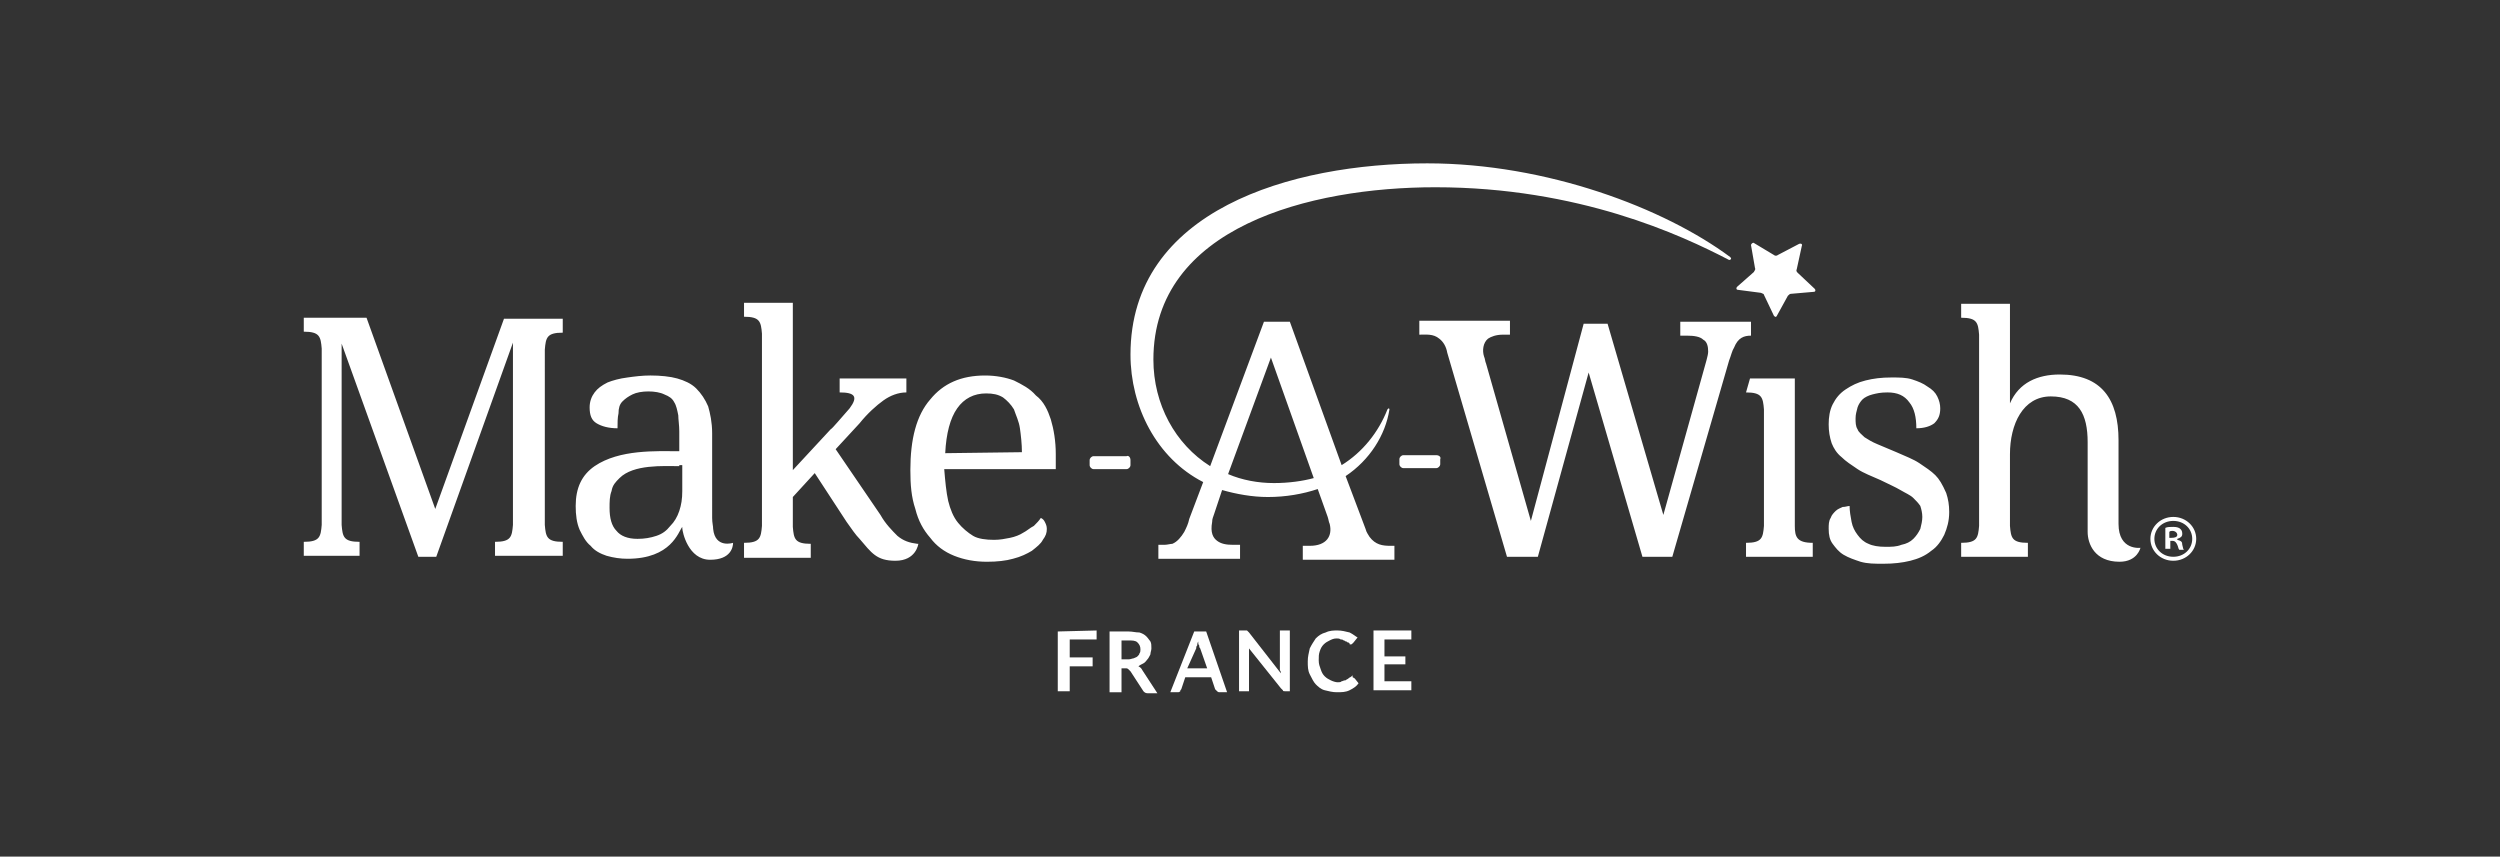 <?xml version="1.0" encoding="utf-8"?>
<!-- Generator: Adobe Illustrator 27.5.0, SVG Export Plug-In . SVG Version: 6.00 Build 0)  -->
<svg version="1.1" id="Calque_1" xmlns="http://www.w3.org/2000/svg" xmlns:xlink="http://www.w3.org/1999/xlink" x="0px" y="0px"
	 viewBox="0 0 251 86" style="enable-background:new 0 0 251 86;" xml:space="preserve">
<rect x="0" y="0" width="251" height="86" fill="#333333" stroke="none"/>
<style type="text/css">
	.st0{fill:#FFFFFF;}
	.st1{fill-rule:evenodd;clip-rule:evenodd;fill:#FFFFFF;}
</style>
<g>
	<g>
		<path class="st0" d="M110.1,63.3v0.9h-2.7V66h2.3v0.9h-2.3v2.5h-1.2v-6L110.1,63.3L110.1,63.3z"/>
		<path class="st0" d="M112.6,67.1v2.4h-1.2v-6.1h1.9c0.4,0,0.7,0.1,1.1,0.1c0.3,0.1,0.5,0.2,0.7,0.4c0.2,0.2,0.3,0.4,0.4,0.5
			c0.1,0.2,0.1,0.4,0.1,0.7c0,0.2-0.1,0.4-0.1,0.6c-0.1,0.2-0.2,0.4-0.3,0.5s-0.2,0.3-0.4,0.4c-0.2,0.1-0.4,0.2-0.5,0.3
			c0.2,0.1,0.3,0.2,0.4,0.4l1.5,2.3h-1c-0.2,0-0.3-0.1-0.4-0.2l-1.3-2c-0.1-0.1-0.1-0.1-0.2-0.2c-0.1-0.1-0.2-0.1-0.2-0.1
			L112.6,67.1L112.6,67.1z M112.6,66.2h0.7c0.2,0,0.4-0.1,0.5-0.1c0.2-0.1,0.3-0.1,0.4-0.2c0.1-0.1,0.2-0.2,0.2-0.3
			c0.1-0.1,0.1-0.3,0.1-0.4c0-0.3-0.1-0.5-0.3-0.7c-0.2-0.2-0.5-0.2-1-0.2h-0.6V66.2z"/>
		<path class="st0" d="M123.2,69.5h-0.8c-0.1,0-0.2-0.1-0.2-0.1c-0.1-0.1-0.1-0.1-0.2-0.2l-0.4-1.2H119l-0.4,1.2
			c-0.1,0.1-0.1,0.1-0.1,0.2c-0.1,0.1-0.2,0.1-0.2,0.1h-0.8l2.4-6.1h1.2L123.2,69.5z M119.2,67.1h2l-0.7-2c-0.1-0.1-0.1-0.2-0.1-0.3
			c-0.1-0.1-0.1-0.2-0.1-0.4c-0.1,0.2-0.1,0.3-0.1,0.4c-0.1,0.1-0.1,0.2-0.1,0.3L119.2,67.1z"/>
		<path class="st0" d="M125.2,63.3C125.3,63.3,125.3,63.3,125.2,63.3c0.1,0.1,0.1,0.1,0.1,0.1c0.1,0.1,0.1,0.1,0.1,0.1l3.2,4.1
			c0-0.1,0-0.2-0.1-0.3c0-0.1,0-0.2,0-0.3v-3.7h1v6.1H129c-0.1,0-0.2,0-0.2-0.1c-0.1-0.1-0.1-0.1-0.2-0.2l-3.2-4c0,0.1,0,0.2,0,0.3
			c0,0.1,0,0.2,0,0.2v3.8h-1v-6.1h0.6C125.2,63.3,125.2,63.3,125.2,63.3z"/>
		<path class="st0" d="M135.8,68c0.1,0,0.1,0.1,0.2,0.1l0.4,0.5c-0.2,0.3-0.5,0.5-0.9,0.7c-0.4,0.2-0.8,0.2-1.3,0.2
			c-0.4,0-0.8-0.1-1.2-0.2s-0.7-0.4-0.9-0.6s-0.4-0.6-0.6-1c-0.2-0.4-0.2-0.8-0.2-1.3s0.1-0.8,0.2-1.3c0.2-0.4,0.4-0.7,0.6-1
			c0.3-0.3,0.6-0.5,1-0.6c0.4-0.2,0.8-0.2,1.2-0.2s0.8,0.1,1.2,0.2c0.4,0.2,0.6,0.4,0.8,0.5l-0.4,0.5c-0.1,0.1-0.1,0.1-0.1,0.1
			c-0.1,0.1-0.1,0.1-0.2,0.1c-0.1,0-0.1,0-0.1-0.1c-0.1-0.1-0.1-0.1-0.2-0.1c-0.1-0.1-0.1-0.1-0.2-0.1c-0.1-0.1-0.2-0.1-0.2-0.1
			c-0.1-0.1-0.2-0.1-0.3-0.1c-0.1-0.1-0.3-0.1-0.4-0.1c-0.3,0-0.5,0.1-0.7,0.2c-0.2,0.1-0.4,0.2-0.6,0.4s-0.3,0.4-0.4,0.7
			c-0.1,0.3-0.1,0.5-0.1,0.9s0.1,0.6,0.2,0.9c0.1,0.3,0.2,0.5,0.4,0.7s0.4,0.3,0.6,0.4c0.2,0.1,0.5,0.2,0.7,0.2c0.2,0,0.3,0,0.4-0.1
			c0.1,0,0.2-0.1,0.4-0.1c0.1-0.1,0.2-0.1,0.3-0.2c0.1-0.1,0.2-0.1,0.3-0.2c0.1-0.1,0.1-0.1,0.1-0.1C135.8,68,135.8,68,135.8,68z"/>
		<path class="st0" d="M141.7,63.3v0.9H139v1.7h2.1v0.8H139v1.7h2.7v0.9h-3.8v-6L141.7,63.3L141.7,63.3z"/>
	</g>
	<path class="st0" d="M113.5,46.2v0.5c0,0.2-0.2,0.4-0.4,0.4h-3.3c-0.2,0-0.4-0.2-0.4-0.4v-0.5c0-0.2,0.2-0.4,0.4-0.4h3.3
		C113.3,45.7,113.5,45.9,113.5,46.2z M105.5,42.1c0.3,1,0.5,2.2,0.5,3.5v1.5H94.8c0.1,1.2,0.2,2.3,0.4,3.2c0.2,0.8,0.5,1.6,1,2.2
		c0.4,0.5,1,1,1.5,1.3s1.3,0.4,2.1,0.4c0.6,0,1.1-0.1,1.6-0.2c0.5-0.1,1-0.3,1.3-0.5c0.4-0.2,0.7-0.5,1.1-0.7
		c0.3-0.3,0.5-0.5,0.7-0.8c0.2,0.1,0.3,0.2,0.4,0.4c0.1,0.2,0.2,0.4,0.2,0.7c0,0.4-0.1,0.7-0.4,1.1c-0.2,0.4-0.6,0.7-1.1,1.1
		c-0.5,0.3-1.1,0.6-1.9,0.8c-0.7,0.2-1.6,0.3-2.6,0.3c-1.2,0-2.3-0.2-3.3-0.6c-1-0.4-1.8-1-2.4-1.8c-0.7-0.8-1.2-1.7-1.5-2.9
		c-0.4-1.2-0.5-2.4-0.5-3.9c0-3.1,0.6-5.5,2-7.1c1.3-1.6,3.1-2.4,5.5-2.4c1.1,0,2.1,0.2,2.9,0.5c0.8,0.4,1.6,0.8,2.2,1.5
		C104.8,40.3,105.2,41.2,105.5,42.1z M102.6,45.4c0-0.8-0.1-1.7-0.2-2.4c-0.1-0.7-0.4-1.3-0.6-1.9c-0.3-0.5-0.7-0.9-1.1-1.2
		c-0.5-0.3-1-0.4-1.7-0.4c-1.2,0-2.2,0.5-2.9,1.5c-0.7,1-1.1,2.5-1.2,4.5L102.6,45.4L102.6,45.4z M43.7,51.1l-6.9-19.2h-6.3v1.4
		c1.6,0,1.7,0.5,1.8,1.7v17.7c-0.1,1.2-0.2,1.7-1.8,1.7v1.4h5.6v-1.4c-1.6,0-1.7-0.5-1.8-1.7l0,0V34.5l7.7,21.4h1.8l7.7-21.5v18.3
		c-0.1,1.2-0.2,1.7-1.8,1.7v1.4h6.8v-1.4c-1.6,0-1.7-0.5-1.8-1.7V35.1c0.1-1.2,0.2-1.7,1.8-1.7v-1.4h-5.9L43.7,51.1z M90.1,53.8
		c-0.5-0.5-1.2-1.2-1.7-2.1l-4.5-6.6l2.4-2.6c0.8-1,1.7-1.8,2.4-2.3c0.7-0.5,1.5-0.8,2.3-0.8v-1.4h-2.4l0,0h-4.3v1.4
		c1.5,0,1.9,0.4,1,1.6c-0.9,1-1.7,2-1.9,2.1l-3.8,4.1V34.2v-3.8h-4.9v1.4c1.6,0,1.7,0.5,1.8,1.7v19.3c-0.1,1.2-0.2,1.7-1.8,1.7V56
		h6.7v-1.4c-1.6,0-1.7-0.5-1.8-1.7l0,0v-3l2.2-2.4l3.2,4.9c0.5,0.7,0.9,1.3,1.3,1.7c1.2,1.4,1.7,2.2,3.6,2.2c2.1,0,2.3-1.7,2.3-1.7
		h-0.1C91.3,54.5,90.7,54.3,90.1,53.8z M73.6,54.5L73.6,54.5c0,0.4-0.2,1.7-2.3,1.7c-2.2,0-2.8-2.8-2.8-3.2v-0.1
		c-0.4,0.5-1.1,3.2-5.5,3.2c-0.7,0-1.4-0.1-2.1-0.3c-0.6-0.2-1.2-0.5-1.6-1c-0.5-0.4-0.8-1-1.1-1.6c-0.3-0.7-0.4-1.5-0.4-2.4
		c0-1.8,0.6-3.1,1.9-4c2.5-1.7,6.2-1.5,8.5-1.5v-2c0-0.6-0.1-1.2-0.1-1.6c-0.1-0.5-0.2-1-0.4-1.3c-0.2-0.4-0.5-0.6-1-0.8
		c-0.4-0.2-1-0.3-1.6-0.3c-0.6,0-1.2,0.1-1.6,0.3c-0.4,0.2-0.7,0.4-1,0.7c-0.3,0.3-0.4,0.7-0.4,1.2c-0.1,0.4-0.1,1-0.1,1.5
		c-0.9,0-1.6-0.2-2.1-0.5c-0.5-0.3-0.7-0.8-0.7-1.6c0-0.6,0.2-1.1,0.5-1.5c0.3-0.4,0.7-0.7,1.3-1c0.5-0.2,1.2-0.4,2-0.5
		c0.7-0.1,1.5-0.2,2.3-0.2c1,0,2,0.1,2.7,0.3c0.7,0.2,1.4,0.5,1.9,1c0.5,0.5,0.9,1.1,1.2,1.8c0.2,0.7,0.4,1.6,0.4,2.7V52
		c0,0.5,0.1,0.8,0.1,1.1C71.8,55.1,73.6,54.5,73.6,54.5z M68.2,46.8c-1.6,0-4.6-0.2-6,1.2c-0.4,0.4-0.7,0.7-0.8,1.3
		c-0.2,0.5-0.2,1.1-0.2,1.7c0,1,0.2,1.8,0.7,2.3c0.4,0.5,1.1,0.8,2.1,0.8c0.7,0,1.3-0.1,1.9-0.3s1-0.5,1.4-1
		c0.4-0.4,0.7-0.9,0.9-1.5c0.2-0.6,0.3-1.2,0.3-2v-2.6H68.2z M212.7,52.6v-8.4c0-4.1-1.7-6.6-5.9-6.6c-2.2,0-4.1,0.8-5,2.9v-10h-2.7
		h-0.5h-1.7v1.4c1.6,0,1.7,0.5,1.8,1.7c0,5.6,0,17,0,19.2c-0.1,1.2-0.2,1.7-1.8,1.7v1.4h6.7v-1.4c-1.6,0-1.7-0.5-1.8-1.7v-7.2
		c0-3,1.3-5.8,4.1-5.8c2.8,0,3.7,1.8,3.7,4.6v9c0,1.2,0.7,3,3.2,3c1.8,0,2.1-1.4,2.1-1.4S212.7,55.3,212.7,52.6z M219.1,54.7
		c0.1,0.4,0.1,0.5,0.2,0.5h-0.5c-0.1-0.1-0.1-0.3-0.2-0.5c-0.1-0.2-0.2-0.4-0.5-0.4h-0.2v0.8h-0.5V53c0.2-0.1,0.5-0.1,0.8-0.1
		c0.4,0,0.6,0.1,0.7,0.2c0.1,0.1,0.2,0.2,0.2,0.5c0,0.3-0.2,0.4-0.5,0.5v0.1C219,54.3,219.1,54.4,219.1,54.7z M218.6,53.7
		c0-0.2-0.2-0.4-0.5-0.4c-0.1,0-0.2,0-0.3,0.1V54h0.2C218.4,54,218.6,53.9,218.6,53.7z M139.6,54.8h0.4v1.4h-9.2v-1.4h0.7
		c1.7,0,2.3-1,2-2.2c-0.1-0.2-0.1-0.4-0.2-0.7l-1-2.8c-1.5,0.5-3.2,0.8-5,0.8c-1.6,0-3.2-0.3-4.6-0.7l-0.8,2.4
		c-0.1,0.3-0.2,0.5-0.2,0.8c-0.2,1.1,0.1,1.6,0.5,1.9c0.4,0.3,0.9,0.4,1.6,0.4h0.7v1.4h-8.2v-1.4h0.6c0.3,0,0.6-0.1,0.8-0.1
		c0.5-0.2,0.9-0.7,1.2-1.2c0.2-0.4,0.4-0.8,0.5-1.3l1.4-3.7c-4.7-2.4-7.3-7.6-7.3-12.8c0-14.5,16.1-19.2,29.8-19.2
		c12,0,23.8,4.5,30.4,9.4c0.1,0.1,0.1,0.1,0.1,0.2c-0.1,0.1-0.1,0.1-0.2,0.1c-4.8-2.5-15.1-7.3-29.5-7.3c-12.6,0-28.3,4-28.3,17.3
		c0,4.5,2.2,8.5,5.7,10.7l5.4-14.5h2.6l5.2,14.4c2.1-1.3,3.7-3.3,4.6-5.6c0.1-0.1,0.1-0.1,0.1-0.1c0.1,0,0.1,0.1,0.1,0.1
		c-0.4,2.6-2,5.1-4.4,6.7l2,5.3c0.1,0.4,0.3,0.6,0.4,0.8C138.1,54.7,138.8,54.8,139.6,54.8z M131.9,48l-4.3-12.1l-4.3,11.7
		c1.4,0.6,3,0.9,4.6,0.9C129.4,48.5,130.8,48.3,131.9,48z M220.5,54.1c0,1.2-1,2.2-2.3,2.2c-1.3,0-2.3-1-2.3-2.2s1-2.2,2.3-2.2l0,0
		C219.5,51.9,220.5,52.9,220.5,54.1z M220.1,54.1c0-1-0.8-1.8-1.9-1.8c-1.1,0-1.9,0.8-1.9,1.8c0,1,0.8,1.8,1.9,1.8
		C219.3,55.9,220.1,55.1,220.1,54.1z M180.5,27.4c-0.1-0.1-0.2-0.2-0.1-0.4l0.5-2.3c0.1-0.2-0.1-0.3-0.3-0.2l-2.1,1.1
		c-0.1,0.1-0.3,0.1-0.4,0l-2-1.2c-0.1-0.1-0.3,0.1-0.3,0.2l0.4,2.3c0.1,0.2-0.1,0.3-0.1,0.4l-1.7,1.5c-0.1,0.1-0.1,0.3,0.1,0.3
		l2.3,0.3c0.2,0.1,0.3,0.1,0.3,0.2l1,2.1c0.1,0.1,0.2,0.2,0.3,0l1.1-2c0.1-0.1,0.2-0.2,0.3-0.2l2.3-0.2c0.2,0,0.2-0.2,0.1-0.3
		L180.5,27.4z M194.3,47.7c-0.4-0.4-1-0.8-1.6-1.2c-0.6-0.4-1.4-0.7-2.3-1.1c-0.7-0.3-1.4-0.6-1.9-0.8c-0.5-0.2-1-0.5-1.3-0.7
		c-0.3-0.3-0.6-0.5-0.7-0.8c-0.2-0.3-0.2-0.7-0.2-1.1c0-0.4,0.1-0.7,0.2-1.1c0.1-0.3,0.3-0.6,0.5-0.8c0.2-0.2,0.6-0.4,1-0.5
		s0.8-0.2,1.5-0.2c1,0,1.7,0.3,2.2,1c0.5,0.6,0.7,1.5,0.7,2.6c0.8,0,1.4-0.2,1.8-0.5c0.4-0.4,0.6-0.8,0.6-1.5c0-0.4-0.1-0.8-0.3-1.2
		s-0.5-0.7-1-1c-0.4-0.3-0.9-0.5-1.5-0.7c-0.6-0.2-1.3-0.2-2.1-0.2c-1,0-1.8,0.1-2.6,0.3s-1.4,0.5-2,0.9s-1,0.9-1.3,1.5
		c-0.3,0.6-0.4,1.3-0.4,2c0,0.7,0.1,1.3,0.3,1.9c0.2,0.5,0.5,1,1,1.4c0.4,0.4,1,0.8,1.6,1.2c0.6,0.4,1.4,0.7,2.3,1.1
		c0.8,0.4,1.5,0.7,2,1s1,0.5,1.3,0.8c0.3,0.3,0.5,0.5,0.7,0.8c0.1,0.3,0.2,0.7,0.2,1.1c0,0.4-0.1,0.8-0.2,1.2
		c-0.2,0.4-0.4,0.7-0.7,1c-0.3,0.3-0.7,0.5-1.2,0.6c-0.5,0.2-1,0.2-1.6,0.2c-0.7,0-1.3-0.1-1.7-0.3c-0.5-0.2-0.8-0.5-1.1-0.9
		c-0.3-0.4-0.5-0.8-0.6-1.3c-0.1-0.5-0.2-1.1-0.2-1.6c-0.2,0-0.4,0.1-0.7,0.1c-0.2,0.1-0.5,0.2-0.7,0.4c-0.2,0.2-0.4,0.4-0.5,0.7
		c-0.2,0.3-0.2,0.7-0.2,1.1c0,0.6,0.1,1.1,0.4,1.5c0.3,0.4,0.6,0.8,1.1,1.1c0.5,0.3,1.1,0.5,1.7,0.7c0.7,0.2,1.4,0.2,2.3,0.2
		c1,0,1.9-0.1,2.7-0.3c0.8-0.2,1.5-0.5,2.1-1c0.6-0.4,1-1,1.3-1.6c0.3-0.7,0.5-1.4,0.5-2.3c0-0.7-0.1-1.3-0.3-1.9
		C195,48.6,194.7,48.1,194.3,47.7z M144.2,45.7h-3.3c-0.2,0-0.4,0.2-0.4,0.4v0.5c0,0.2,0.2,0.4,0.4,0.4h3.3c0.2,0,0.4-0.2,0.4-0.4
		v-0.5C144.7,45.9,144.5,45.7,144.2,45.7z M175.8,32.3h-7.1v1.4h0.7c0.7,0,1.3,0.1,1.6,0.4c0.4,0.2,0.5,0.7,0.5,1.2
		c0,0.4-0.3,1.3-0.4,1.7L167,51.7l-5.6-19.2H159l-5.3,19.8l-4.5-15.8c-0.1-0.2-0.1-0.5-0.2-0.7c-0.2-0.6-0.1-1.4,0.4-1.8
		c0.3-0.2,0.8-0.4,1.5-0.4h0.7v-1.4h-9.1v1.4c0.7,0,1.4-0.1,2,0.4c0.4,0.3,0.7,0.8,0.8,1.4l6,20.5h3.1l5.1-18.5l5.4,18.5h3l5.7-19.7
		c0.2-0.5,0.3-1,0.5-1.3c0.4-1,1-1.2,1.7-1.2L175.8,32.3L175.8,32.3z M180.2,52.8c0-0.2,0-14.8,0-14.8h-4.5l-0.4,1.4
		c1.6,0,1.7,0.5,1.8,1.7V41v11.8c-0.1,1.2-0.2,1.7-1.8,1.7v1.4h6.7v-1.4C180.4,54.5,180.2,53.9,180.2,52.8z"/>
</g>
</svg>
